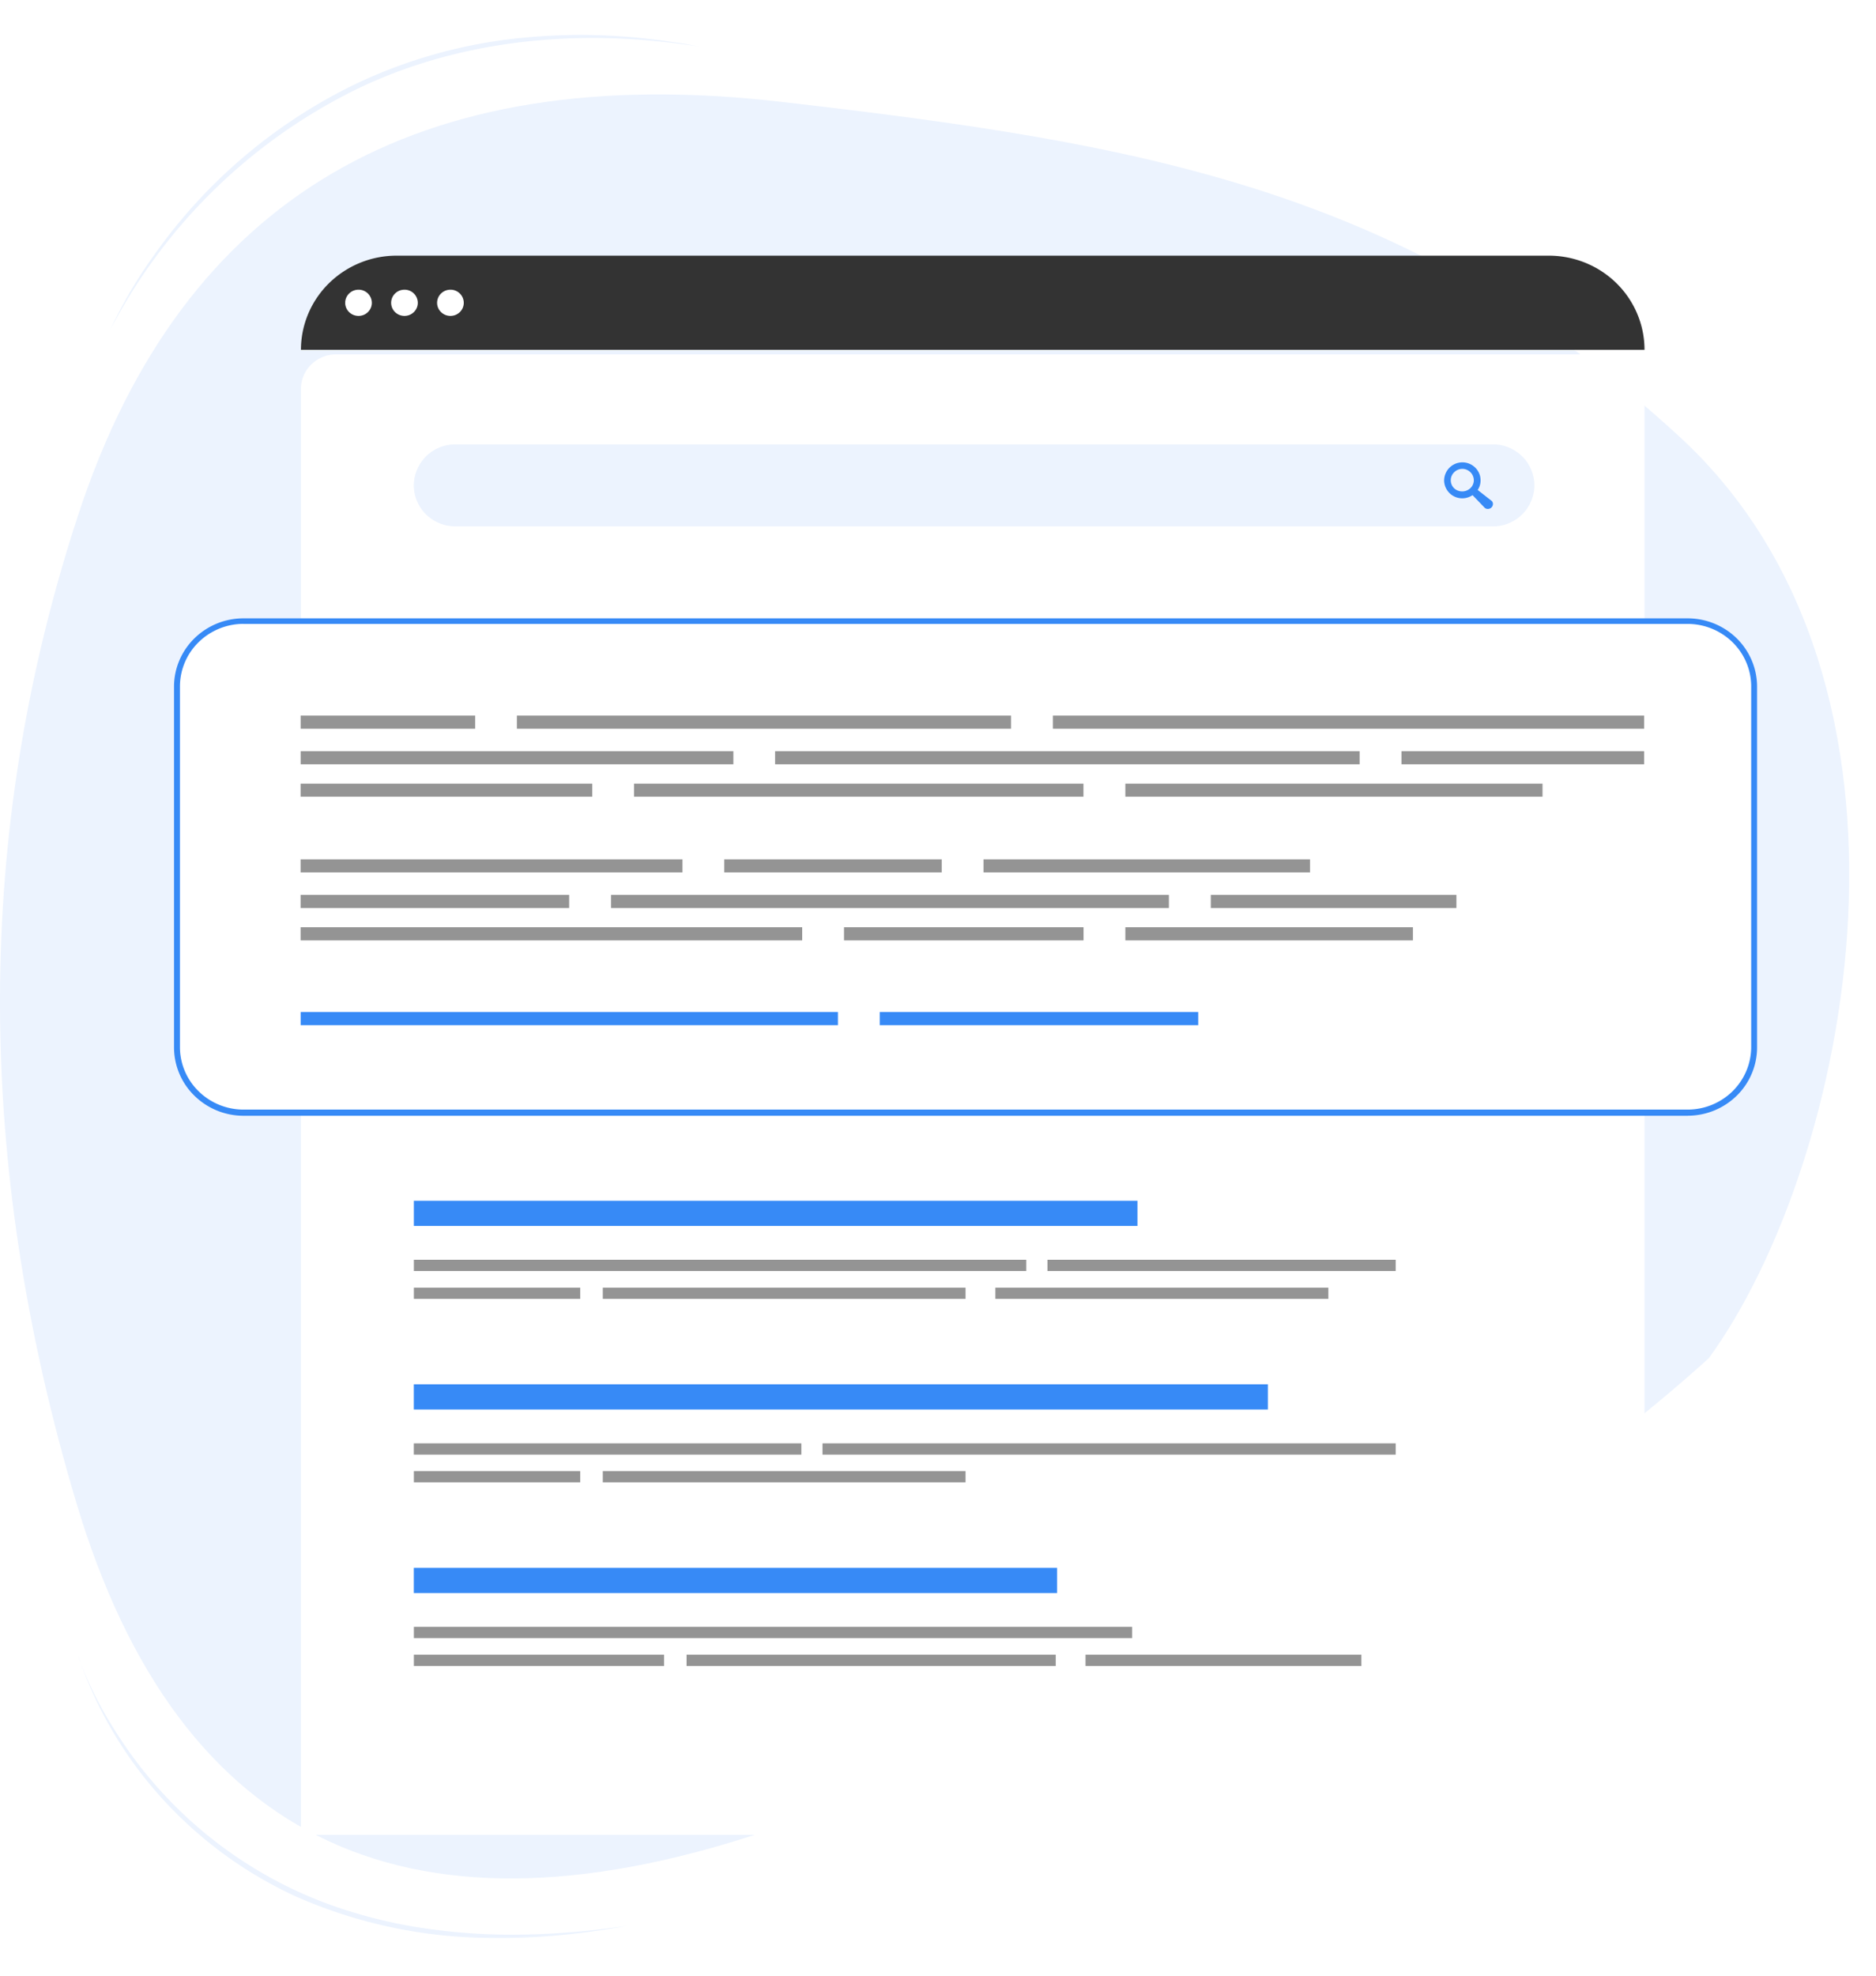 <svg width="38" height="40" viewBox="0 0 38 40" fill="none" xmlns="http://www.w3.org/2000/svg">
    <path d="M2.236 6.671c.25-.533.55-1.043.896-1.521a10.675 10.675 0 0 1 4.032-3.431 10.126 10.126 0 0 1 3.443-.956 12.014 12.014 0 0 1 2.684.043c.14.014.306.043.443.061.136.018.307.054.442.076-.282-.04-.6-.083-.888-.11-2.065-.204-4.207.07-6.078.98a11.165 11.165 0 0 0-4.974 4.86V6.67zM1.583 33.537c.192.523.441 1.024.743 1.494a8.609 8.609 0 0 0 4.309 3.514 10 10 0 0 0 1.677.45 12.15 12.15 0 0 0 2.056.175c.49 0 .996-.028 1.482-.075.209-.02.635-.073.845-.102-.304.055-.745.123-1.05.155-.564.066-1.131.095-1.699.087a9.882 9.882 0 0 1-3.934-.83 8.39 8.39 0 0 1-2.72-1.983 8.22 8.22 0 0 1-1.702-2.878l-.007-.007z" fill="#ECF3FE"/>
    <path d="M34.615 27.497c-5.439 4.919-11.424 6.905-18.834 9.486-7.41 2.581-12.154.397-14.233-6.553-2.079-6.951-2.064-13.628.045-20.032C3.703 3.993 8.44 1.214 15.807 2.06c7.365.846 12.752 1.767 18.206 6.775 5.454 5.007 3.474 14.707.602 18.662z" fill="#ECF3FE"/>
    <path d="M21.686 20.337H8.38v.245h13.306v-.245z" fill="#949494"/>
    <g filter="url(#ee44vgl8wa)">
        <path d="M6.81 5.97h25.788c.189 0 .37.075.504.206.134.132.21.31.21.496v29.273H6.095V6.672c0-.186.075-.364.209-.496a.72.72 0 0 1 .504-.205z" fill="#fff"/>
    </g>
    <path d="M24.271 20.337h-2.087v.245h2.087v-.245zM12.623 20.942H8.38v.245h4.243v-.245zM15.867 20.942h-2.823v.245h2.823v-.245zM26.809 20.942H16.447v.245H26.81v-.245z" fill="#949494"/>
    <path d="M22.932 19.06H8.38v.546h14.552v-.546z" fill="#378AF6"/>
    <path d="M22.931 32.937H8.383v.228h14.549v-.228zM13.451 33.501H8.383v.228h5.068v-.228zM21.385 33.501h-7.478v.228h7.478v-.228zM27.576 33.501h-5.588v.228h5.588v-.228z" fill="#949494"/>
    <path d="M21.412 31.743H8.382v.51h13.03v-.51z" fill="#378AF6"/>
    <path d="M16.232 29.222h-7.85v.228h7.85v-.228zM28.271 29.222h-11.61v.228h11.61v-.228zM11.754 29.784H8.383v.228h3.37v-.228zM19.558 29.784H12.21v.228h7.348v-.228z" fill="#949494"/>
    <path d="M25.682 28.027h-17.3v.51h17.3v-.51z" fill="#378AF6"/>
    <path d="M20.788 25.506H8.383v.228h12.405v-.228zM28.271 25.506h-7.054v.228h7.054v-.228zM11.754 26.07H8.383v.227h3.37v-.228zM19.558 26.07H12.21v.227h7.348v-.228zM26.907 26.07h-6.745v.227h6.745v-.228z" fill="#949494"/>
    <path d="M23.04 24.311H8.383v.51H23.04v-.51z" fill="#378AF6"/>
    <path d="M30.238 8.997H9.227a.837.837 0 0 0-.845.83c0 .459.378.83.844.83h21.01a.837.837 0 0 0 .845-.83.837.837 0 0 0-.845-.83z" fill="#ECF3FE"/>
    <path d="m30.213 10.14-.281-.22a.35.35 0 0 0 .058-.203.348.348 0 0 0-.031-.139.37.37 0 0 0-.707.154.367.367 0 0 0 .51.328.378.378 0 0 0 .066-.035l.246.256a.094.094 0 0 0 .062.023c.028 0 .055-.01.075-.03a.103.103 0 0 0 .03-.073.09.09 0 0 0-.027-.061zm-.599-.191a.237.237 0 0 1-.16-.064.226.226 0 0 1 0-.322.233.233 0 0 1 .399.178.225.225 0 0 1-.122.18.235.235 0 0 1-.11.028h-.007z" fill="#378AF6"/>
    <path d="M8.035 5.176h23.337c.514 0 1.008.201 1.371.558.364.358.568.843.568 1.348H6.096c0-.505.204-.99.568-1.348a1.957 1.957 0 0 1 1.371-.558z" fill="#333"/>
    <path d="M7.262 6.396c.15 0 .27-.119.27-.265a.268.268 0 0 0-.27-.266c-.149 0-.27.12-.27.266 0 .146.121.265.27.265zM8.193 6.396c.149 0 .27-.119.27-.265a.268.268 0 0 0-.27-.266c-.15 0-.27.12-.27.266 0 .146.12.265.27.265zM9.124 6.396c.15 0 .27-.119.27-.265a.268.268 0 0 0-.27-.266c-.149 0-.27.12-.27.266 0 .146.121.265.27.265zM34.278 12.577H4.838c-.692 0-1.253.551-1.253 1.23V21.3c0 .68.56 1.231 1.252 1.231h29.441c.692 0 1.253-.551 1.253-1.23v-7.492c0-.68-.561-1.23-1.253-1.23z" fill="#fff"/>
    <path d="M34.184 22.59H4.933a1.42 1.42 0 0 1-.995-.406 1.37 1.37 0 0 1-.413-.978v-7.304c0-.367.149-.719.413-.978a1.42 1.42 0 0 1 .995-.405h29.25c.374 0 .732.146.996.405.264.26.412.611.412.978v7.304c0 .367-.148.719-.412.978a1.42 1.42 0 0 1-.995.405zM4.933 12.631a1.3 1.3 0 0 0-.91.371 1.256 1.256 0 0 0-.378.893v7.305c0 .335.136.657.378.894a1.3 1.3 0 0 0 .91.371h29.25a1.3 1.3 0 0 0 .91-.37c.242-.238.378-.56.379-.895v-7.305c-.001-.335-.137-.656-.379-.893a1.301 1.301 0 0 0-.91-.37H4.934z" fill="#378AF6"/>
    <path d="M14.854 15.209H6.09v.265h8.765v-.265zM27.54 15.209H15.7v.265h11.84v-.265zM33.303 15.209h-4.915v.265h4.915v-.265zM9.624 14.488H6.09v.266h3.535v-.266zM20.481 14.488H10.47v.266H20.48v-.266zM33.303 14.488H21.328v.266h11.975v-.266zM11.997 15.865H6.089v.265h5.908v-.265zM21.946 15.865h-9.103v.265h9.103v-.265z" fill="#949494"/>
    <path d="M16.972 20.49H6.09v.266h10.883v-.266zM24.271 20.49H17.82v.266h6.451v-.266z" fill="#378AF6"/>
    <path d="M31.245 15.865h-8.45v.265h8.45v-.265zM11.53 18.119H6.089v.265h5.44v-.265zM23.677 18.119h-11.3v.265h11.3v-.265zM29.501 18.119h-4.975v.265h4.975v-.265zM13.824 17.398H6.089v.265h7.735v-.265zM19.075 17.398h-4.404v.265h4.404v-.265zM26.536 17.398h-6.614v.265h6.614v-.265zM16.249 18.773H6.089v.266h10.16v-.266zM21.948 18.773h-4.852v.266h4.852v-.266zM28.62 18.773h-5.825v.266h5.825v-.266z" fill="#949494"/>
    <defs>
        <filter id="ee44vgl8wa" x="2.484" y="2.359" width="34.44" height="37.199" filterUnits="userSpaceOnUse" color-interpolation-filters="sRGB">
            <feFlood flood-opacity="0" result="BackgroundImageFix"/>
            <feColorMatrix in="SourceAlpha" values="0 0 0 0 0 0 0 0 0 0 0 0 0 0 0 0 0 0 127 0" result="hardAlpha"/>
            <feOffset dy="1.204"/>
            <feGaussianBlur stdDeviation="1.204"/>
            <feColorMatrix values="0 0 0 0 0 0 0 0 0 0 0 0 0 0 0 0 0 0 0.08 0"/>
            <feBlend in2="BackgroundImageFix" result="effect1_dropShadow_642_5707"/>
            <feColorMatrix in="SourceAlpha" values="0 0 0 0 0 0 0 0 0 0 0 0 0 0 0 0 0 0 127 0" result="hardAlpha"/>
            <feOffset/>
            <feGaussianBlur stdDeviation="1.806"/>
            <feColorMatrix values="0 0 0 0 0 0 0 0 0 0 0 0 0 0 0 0 0 0 0.02 0"/>
            <feBlend in2="effect1_dropShadow_642_5707" result="effect2_dropShadow_642_5707"/>
            <feBlend in="SourceGraphic" in2="effect2_dropShadow_642_5707" result="shape"/>
        </filter>
    </defs>
</svg>
